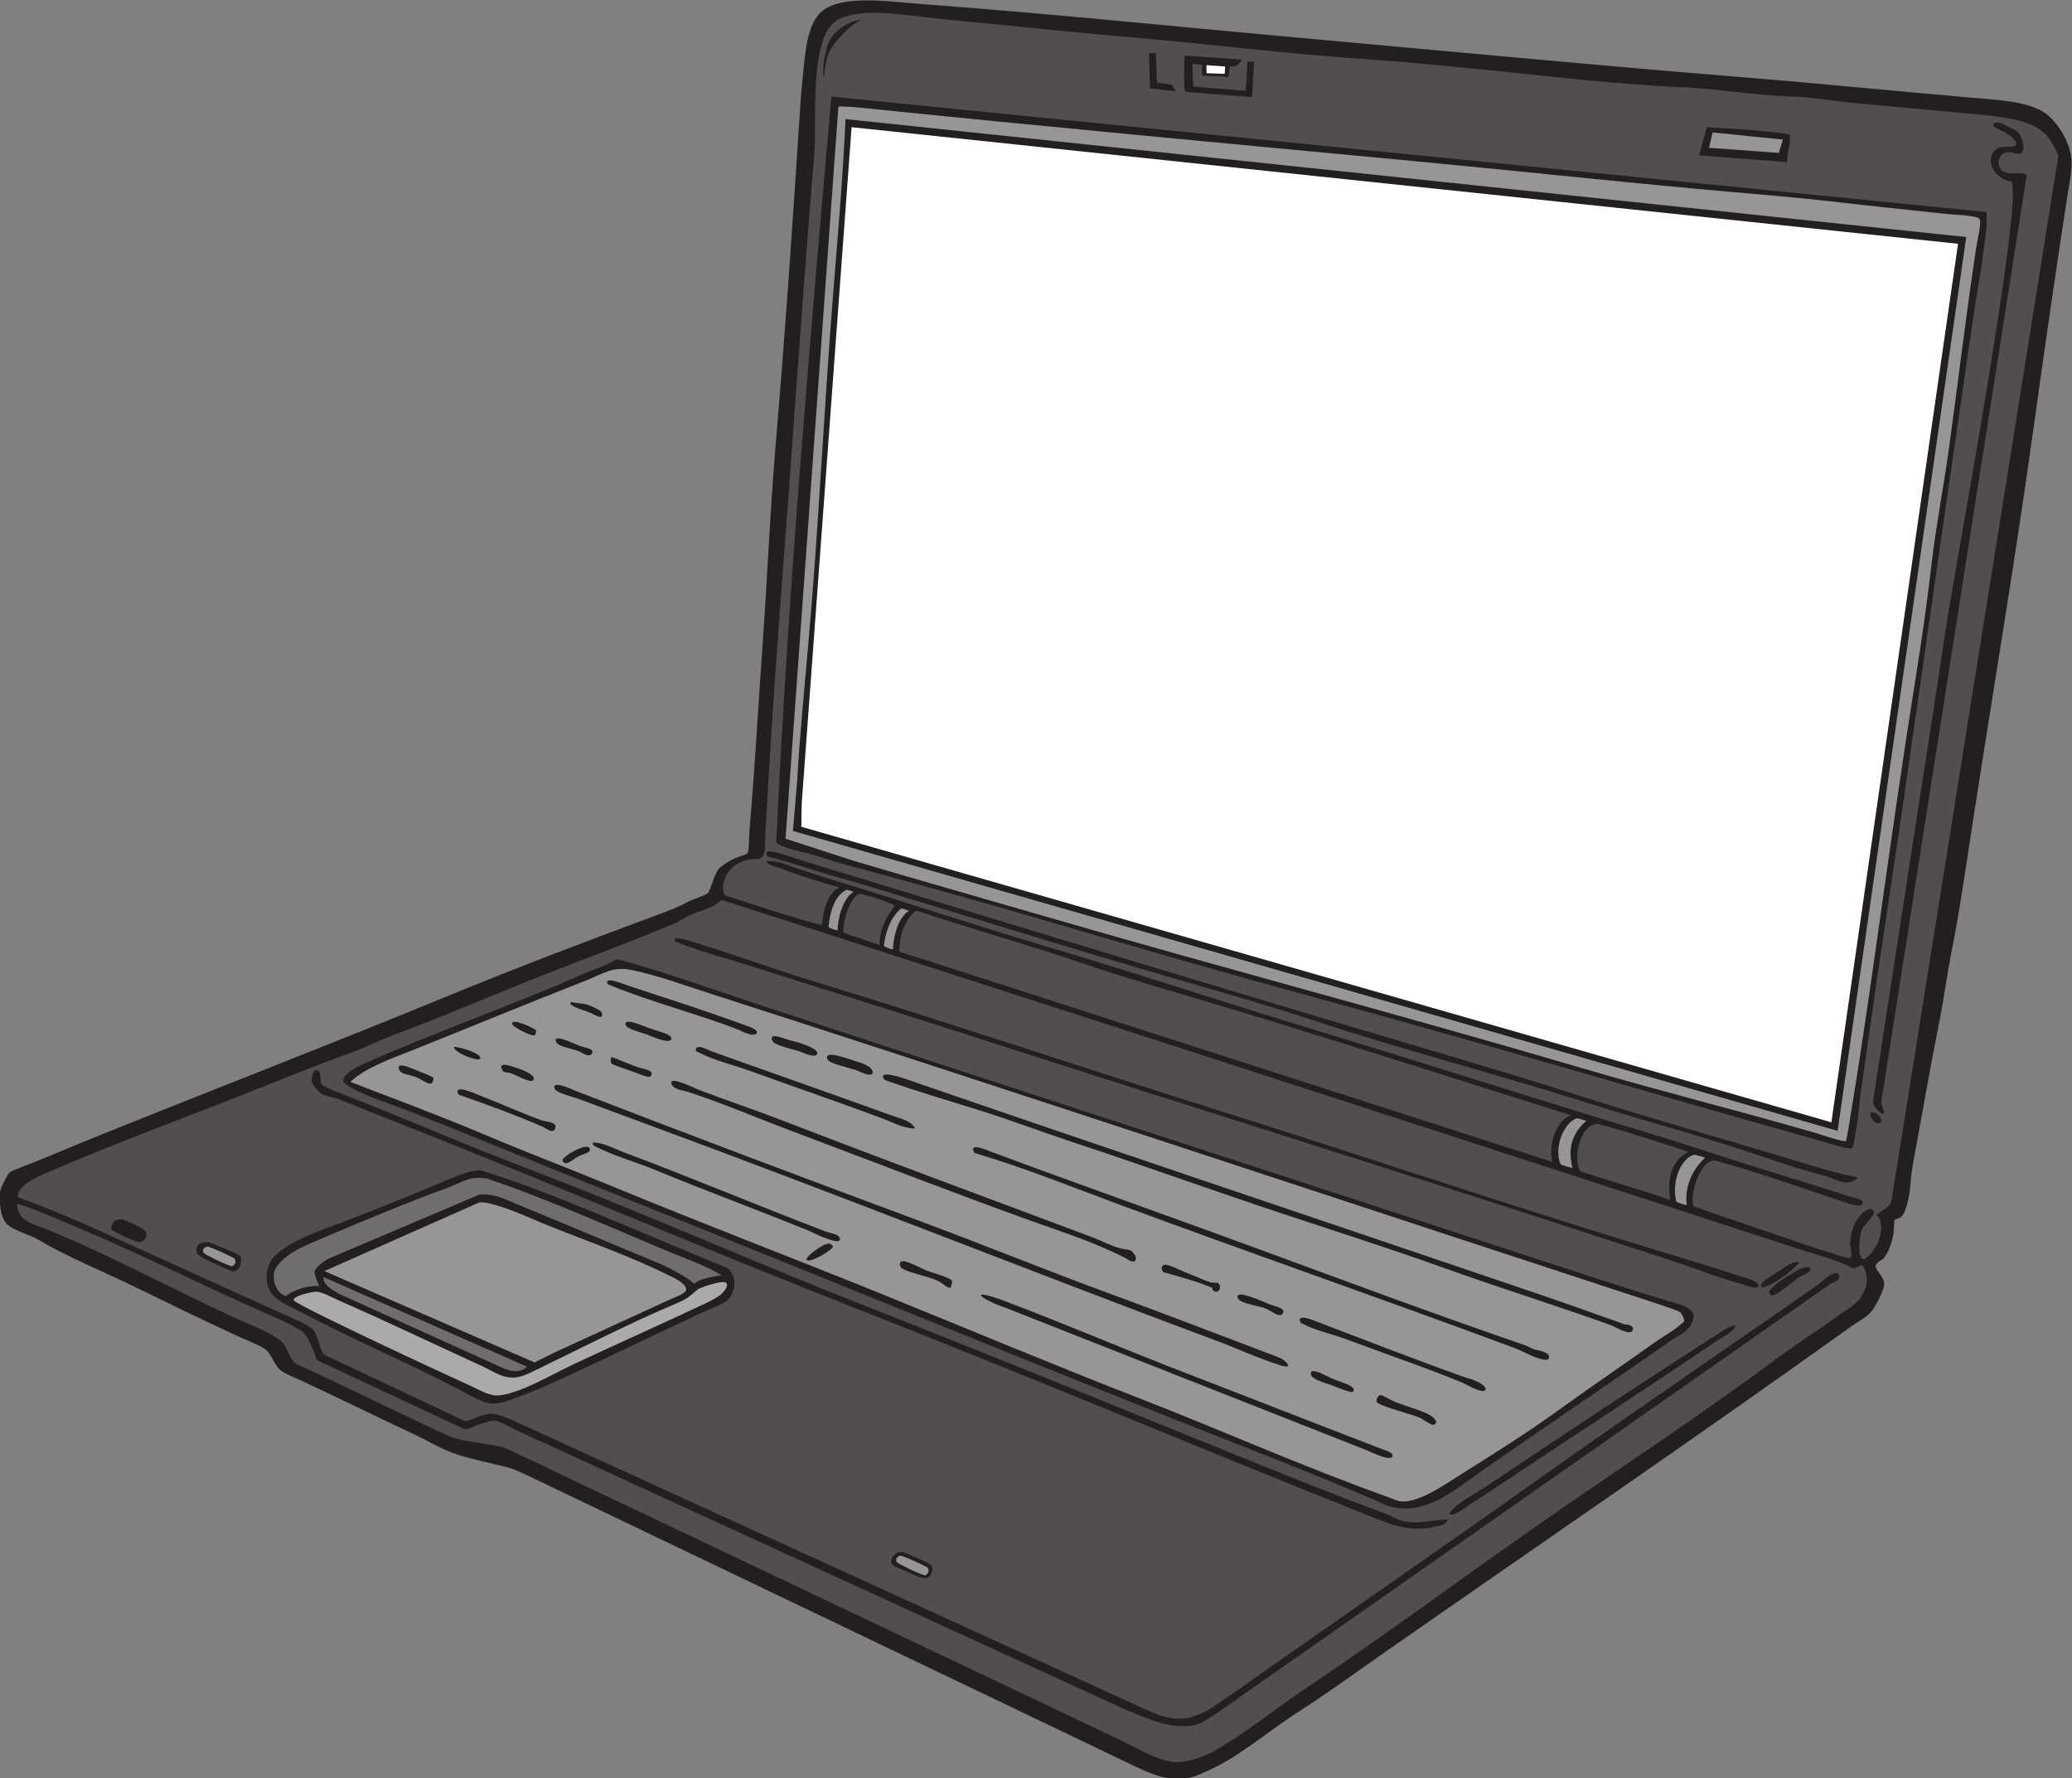 <?xml version="1.0" encoding="UTF-8" standalone="no"?>
<svg
   xmlns:dc="http://purl.org/dc/elements/1.1/"
   xmlns:cc="http://creativecommons.org/ns#"
   xmlns:rdf="http://www.w3.org/1999/02/22-rdf-syntax-ns#"
   xmlns:svg="http://www.w3.org/2000/svg"
   xmlns="http://www.w3.org/2000/svg"
   viewBox="0 0 853.12 732.053"
   height="732.053"
   width="853.12"
   xml:space="preserve"
   id="svg2"
   version="1.1"><rect x="0" y="0" width="853.12" height="732.053" fill="#808080" stroke="none"/><defs
     id="defs6" /><g
     transform="matrix(1.333,0,0,-1.333,0,732.053)"
     id="g10"><g
       transform="scale(0.1)"
       id="g12"><path
         id="path14"
         style="fill:#231f20;fill-opacity:1;fill-rule:evenodd;stroke:none"
         d="m 0,1773.61 c -0.996,11.33 -2.754,29 2.398,45.59 1.727,5.57 6.926,16.82 11.996,26.41 16.016,30.21 13.024,26.28 50.402,40.79 77.027,29.92 162.613,66.78 235.199,96 360.727,145.28 719.034,283.53 1080.004,432.01 227.6,93.61 436.12,172.25 676.8,261.6 19.22,7.13 43.5,17.15 64.8,28.79 20.15,11.01 56.16,20.51 64.79,28.81 8.77,8.4 18.02,56.11 33.61,74.39 9.18,10.77 27.77,21.29 40.8,28.8 9.83,5.67 45.45,16.14 48,19.2 5.04,6.08 4.85,57.18 7.2,84 14.79,168.87 26.61,380.2 38.39,544.8 16.7,233.1 24.45,436.17 43.21,655.2 27.08,316.21 49.04,638.32 69.6,952.8 3.33,51.04 6.1,102.22 12,158.4 9.55,91.07 14.24,182.14 74.4,216 69.6,39.19 201.28,18.73 292.79,12 388.26,-28.56 781.34,-69.36 1156.8,-103.2 453.07,-40.82 947.76,-87.97 1375.21,-122.39 224.93,-18.12 469.56,-42.63 698.4,-62.41 88.58,-7.65 189.96,-11.51 242.4,-50.4 36.31,-26.92 75.64,-87.36 79.2,-144 1.96,-31.27 -6.3,-68.63 -12.01,-105.6 -36.57,-236.98 -73.83,-494.75 -105.59,-724.8 -51.7,-374.38 -127.52,-826.88 -189.61,-1228.8 -20.82,-134.85 -38.55,-262.29 -64.8,-393.6 -13.4,-67.11 -22.27,-137.52 -35.99,-206.4 -26.92,-135.08 -48.08,-258.08 -74.4,-400.8 -5.75,-31.2 -12.23,-62.15 -14.4,-96 -2.46,-38.22 -13.81,-100.07 -33.6,-110.4 -2.11,-1.09 -15.51,-4.8 -16.8,-7.2 -0.8,-1.48 -0.31,-35.6 -4.81,-52.8 -6.34,-24.29 -11.14,-41.56 -26.39,-62.4 -7.29,-9.95 -25.04,-13.28 -26.41,-26.4 -1.16,-11.24 25.65,-34.37 26.41,-52.8 0.89,-21.74 -29.08,-75.08 -40.8,-88.8 -13.6,-15.9 -39.61,-29.27 -62.4,-45.6 C 5238.67,1051.81 4744.76,715.195 4260,376.797 4178.77,320.098 4094.08,258.184 4005.6,201.602 3916.9,144.895 3822.41,61.809 3727.2,21.602 3712.66,15.461 3688.26,1.992 3664.8,0 3645,-1.68 3620.73,-1.309 3609.6,0 3562.67,5.52 3502.36,38.992 3438.16,68.977 L 1627.2,936.008 c -21.63,10.418 -46.14,20.965 -62.4,24.93 -48.84,11.933 -97.92,21.757 -148.8,37.46 -47.7,14.742 -92.09,42.822 -139.2,64.802 -112.31,52.41 -223.6,107.39 -343.202,163.2 -24.606,11.48 -52.465,21.91 -67.203,33.6 -19.145,15.2 -30.063,55.54 -50.395,67.2 -28.719,16.47 -64.648,29.82 -98.402,45.6 -97.758,45.7 -201.528,95.68 -300,144 -97.602,47.91 -205.356,90.63 -295.2,144 -32.539,19.34 -75.125,28.2 -98.398,48 -18.438,15.68 -22.461,47.13 -24,64.81 v 0" /><path
         id="path16"
         style="fill:#979696;fill-opacity:1;fill-rule:evenodd;stroke:none"
         d="m 628.801,1622.4 c -6.071,11.01 5.547,20.51 13.574,19.12 9.484,-1.64 63.563,-25.91 81.434,-36.13 9.203,-12.89 -2.454,-23.25 -8.106,-24.46 -33.113,10.78 -84.879,37.78 -86.902,41.47 v 0" /><path
         id="path18"
         style="fill:#706d6e;fill-opacity:1;fill-rule:evenodd;stroke:none"
         d="m 2229.6,1552.8 c -4.15,-0.24 -69.21,-7.24 -85.44,-26.4 -8.64,14.58 -87.68,54.99 -101.76,60.8 -145.69,60.12 -294.85,123.54 -444,184.79 -38.79,15.94 -70.85,33.92 -117.6,30.41 l -465.78,-197.69 c -12.13,-6.24 -38.997,-24.1 -43.575,-40.46 3.067,-20.9 9.18,-31.55 15.176,-44.62 -36.586,2.48 -74.387,-9.52 -103.492,-30.33 -28.074,4.65 -46.25,52.34 -33.535,81.39 26.496,51.17 102.386,78.29 158.406,102.11 116.79,49.69 253.48,106.56 369.6,148.8 50.07,18.22 73.04,40.62 128.62,29.51 186.24,-62.54 387.17,-153.22 562.58,-226.31 54.6,-22.75 111,-41.41 160.8,-72 v 0" /><path
         id="path20"
         style="fill:#abaaaa;fill-opacity:1;fill-rule:evenodd;stroke:none"
         d="m 907.195,1476.01 c -3.882,13.38 60.028,27.47 72.004,26.39 18.164,-1.65 55.421,-21.84 76.801,-31.2 148.02,-64.8 284.46,-130.84 434.4,-199.2 34.41,-15.69 64.14,-40.28 108,-33.6 8.69,1.33 28.83,8.64 40.8,14.4 127.97,61.59 296.14,148.24 439.2,208.8 47.58,20.14 44.87,21.47 76.8,48 6.56,5.46 81.19,31.78 88.8,19.2 8.85,-14.63 -22.11,-38.74 -21.6,-38.4 -14.76,-10.09 -35.82,-20.37 -38.4,-21.6 -131.88,-62.59 -269.96,-123.7 -405.6,-187.2 -55.66,-26.05 -108,-56.13 -158.4,-76.8 -29.02,-11.9 -72.99,-27.38 -98.4,-21.6 -26.17,5.95 -51.53,21.31 -79.2,33.6 -46.38,20.59 -526.494,243.09 -535.205,259.21 v 0" /><path
         id="path22"
         style="fill:#706d6e;fill-opacity:1;fill-rule:evenodd;stroke:none"
         d="m 999.711,1547.41 628.069,-276.46 c -23.42,-24.81 -60.53,-9.26 -70.18,-6.15 l -482.4,218.4 c -11.95,5.35 -82.47,33.69 -75.489,64.21 v 0" /><path
         id="path24"
         style="fill:#979696;fill-opacity:1;fill-rule:evenodd;stroke:none"
         d="m 1001.92,1566.22 478.88,212.18 c 28.58,3.7 112.49,-29.06 139.2,-40.8 143.38,-62.96 295.76,-110.63 441.12,-182.4 10.69,-5.28 62.18,-26.61 58.08,-48 -2.07,-10.77 -39.13,-23.85 -55.2,-31.19 -123.21,-56.36 -230.9,-106.45 -355.2,-163.21 l -57.6,-28.8 -649.28,282.22 v 0" /><path
         id="path26"
         style="fill:#979696;fill-opacity:1;fill-rule:evenodd;stroke:none"
         d="m 2426.39,2901.6 163.21,2260.8 c 2.09,1.72 41.82,-0.53 59.99,-2.4 563.41,-57.96 1150.84,-112.28 1716.01,-165.6 286.26,-27.01 582.97,-59.01 880.79,-86.4 139.93,-12.86 291.5,-24.27 432.01,-40.8 101.24,-11.91 218.29,-23.61 331.2,-36 34.79,-3.82 98.91,-4.03 105.6,-16.8 5.4,-10.3 -7.77,-65.66 -12.01,-93.6 -29.92,-197.37 -57.83,-430.87 -83.99,-619.2 -16.23,-116.81 -39.49,-234.83 -52.81,-350.4 -13.64,-118.45 -30.65,-237.07 -50.39,-360 -34.36,-213.86 -71.39,-471.82 -105.6,-712.8 -29.74,-209.4 -58.31,-413.86 -93.6,-626.4 -2.11,-12.72 -4.4,-30.8 -7.2,-45.6 -3.27,-17.24 -7.56,-38.66 -7.21,-38.4 -6.71,-4.8 -73.13,18.39 -100.79,26.4 -244.88,70.93 -480.53,129.35 -717.6,199.21 -552.35,162.73 -1087.95,303.22 -1639.2,463.19 -197.63,57.36 -409.07,117.24 -612,177.6 l -206.41,67.2 z m 22.91,23.81 L 5676,1999.2 6073.35,4759.69 2611.5,5124 c -7.85,-182.87 -24.34,-364.74 -38.7,-547.2 -29.5,-374.57 -44.21,-715.46 -76.8,-1082.4 -11.11,-125.04 -26.06,-280.17 -33.6,-412.8 l -13.1,-156.19 v 0" /><path
         id="path28"
         style="fill:#979696;fill-opacity:1;fill-rule:evenodd;stroke:none"
         d="m 2615.45,2743.92 c 4.45,-0.99 16.57,-4.15 21.04,-6.72 -37.92,-21.83 -50.2,-97.32 -49.02,-119.15 -8.31,1.57 -24.52,6.7 -28.4,10.79 2.57,29.81 13.47,96.25 56.38,115.08 v 0" /><path
         id="path30"
         style="fill:#524e4f;fill-opacity:1;fill-rule:evenodd;stroke:none"
         d="m 2716.8,2572.8 c -22.6,8.33 -92.57,30.7 -111.04,38.99 -5.58,23.46 17.97,109.75 48.63,119.41 9.59,1.66 106.09,-29.99 108.01,-35.99 1.72,-5.41 -46.55,-51.3 -45.6,-122.41 v 0" /><path
         id="path32"
         style="fill:#524e4f;fill-opacity:1;fill-rule:evenodd;stroke:none"
         d="m 4852.79,2047.2 c -53.87,-17.86 -69.69,-105.22 -57.59,-144 l -2016.64,649.37 c -0.66,19.14 -0.29,81.62 48.64,125.83 6.1,1.69 42.26,-12 64.8,-19.2 141.04,-45.02 307.89,-93.35 441.59,-139.2 167.52,-57.44 344.45,-105.9 508.8,-156 336.32,-102.52 672.66,-210.8 1010.4,-316.8 v 0" /><path
         id="path34"
         style="fill:#ffffff;fill-opacity:1;fill-rule:evenodd;stroke:none"
         d="m 3727,5265.72 -0.5,24.81 57.63,-4.2 -1.18,-22.55 -55.95,1.94 v 0" /><path
         id="path36"
         style="fill:#524e4f;fill-opacity:1;fill-rule:evenodd;stroke:none"
         d="m 5215.2,1934.4 c -49.02,-24.31 -68.1,-80.27 -55.56,-149.02 -34.97,14.5 -258.66,81.1 -277.82,89.02 -24.21,31.76 -4.27,144.42 52.31,146.16 66.29,-15.03 216.33,-64.99 281.07,-86.16 v 0" /><path
         id="path38"
         style="fill:#524e4f;fill-opacity:1;fill-rule:evenodd;stroke:none"
         d="m 5796,1740 c 16.92,-16.26 20.2,-45.37 4.8,-83.99 -7.91,-19.84 -35.61,-56.31 -45.6,-52.81 -19.91,6.99 -10.94,74.74 -4.8,88.8 10.32,23.68 44.26,46.46 35.99,60 -10.53,17.28 -36.98,-9.88 -40.79,-14.4 -20.27,-24.06 -28.67,-48.73 -31.21,-86.4 -0.15,-2.38 7.4,-38.21 2.41,-43.2 -5.76,-5.77 -48.62,10.26 -62.41,14.4 -51.82,15.56 -385.43,129.83 -423.82,144.27 -12.16,37.32 20.26,137.67 62.97,141.2 93.37,-20.81 326.9,-104.67 406.46,-129.47 7.32,-2.29 46.37,-17.93 52.79,-4.79 7.67,15.64 -28.43,19.23 -43.19,23.99 -37.54,12.12 -109.62,35.35 -151.2,48.01 -118.54,36.06 -210.44,65.12 -319.2,100.79 -104.41,34.24 -215.88,66.55 -319.2,98.4 -290.48,89.55 -568.21,177.97 -852,264 -286.36,86.81 -565.51,179.97 -849.6,264 -213.24,63.08 -424.99,134.26 -638.4,199.2 -34.82,10.59 -70.68,22.29 -105.61,33.6 -34.95,11.33 -69.84,29.61 -108,26.4 9.1,-15.14 31.31,-16.79 50.41,-24 13.39,-7.47 124.9,-43.94 176.1,-56.74 -39.32,-18.69 -53.04,-85.21 -53.7,-116.29 -44.38,6.96 -274.41,83.87 -300,91.43 -16.89,24.88 -0.04,106.61 91.19,112.8 38.18,-6.2 31.35,34.02 33.61,74.41 12.82,229.71 26.2,448.83 45.6,700.78 32.54,422.74 67.67,946.19 105.6,1401.61 8.5,102.1 -17.39,358.46 69.6,412.8 56.25,35.11 170.17,22.4 235.2,14.4 92.68,-11.41 186.37,-19.78 278.4,-28.81 125.88,-12.32 255.08,-25.87 374.39,-35.99 258.01,-21.9 499.52,-52.9 748.8,-69.6 111.42,-7.46 220.27,-18.35 328.81,-28.8 208.78,-20.11 423.4,-47.98 643.19,-57.6 114.59,-5.01 224.14,-24.93 340.8,-28.79 60.9,-2.03 123.24,-13.12 184.81,-19.21 115.25,-11.4 238.99,-21.67 364.8,-33.6 93.73,-8.89 190.84,-15.92 237.6,-67.19 10.58,-11.61 33.82,-51.21 36,-64.81 l -516,-3230.4 c -9.8,-17.66 -25.1,-22.86 -45.6,-38.4 z M 3659.12,5320.25 c -0.7,-7.86 -1.49,-42.07 -1.52,-45.05 -0.16,-17.27 -1.51,-57.66 4.25,-67.17 32.7,-3.15 184.24,-14.26 205.45,-16 l 6.29,109.57 -20.66,-0.4 -4.83,-90.03 c -30.63,2.99 -130.93,10.04 -162.57,13.53 -0.34,19.53 -3.32,46.73 -1.53,69.7 l 28.79,-2.4 v -33.6 l 82.6,-4.26 2.59,32.19 c 8.69,1.95 13.68,0.33 18.62,1.24 4.36,1.46 18.67,15.3 19.88,20.12 l -177.36,12.56 z M 5527.2,1912.8 c -211.93,64.01 -422.55,122.88 -631.2,189.6 -277.08,88.62 -558.61,169.34 -842.41,254.4 -525.28,157.45 -1051.25,316.79 -1576.79,477.6 -17.54,5.37 -99.09,35.6 -108,26.4 -2.22,-2.29 -0.81,-13.6 2.4,-14.4 70.48,-17.52 139.87,-42.6 211.2,-62.4 69.64,-19.33 139.2,-41.26 208.8,-62.4 281.93,-85.62 563.55,-172.62 844.8,-254.4 141.29,-41.07 283.86,-81.26 422.4,-127.2 277.69,-92.07 565.66,-165.61 844.79,-254.39 138.99,-44.21 283,-83.35 422.41,-127.21 104.72,-32.94 208.44,-71.6 312,-98.4 28.45,-7.36 71.34,-38.89 100.8,-4.8 -71.36,14.03 -141.79,36.64 -211.2,57.6 z M 2496,2856 c 37.94,-10 73.2,-23.1 103.2,-31.2 213.44,-57.62 422.71,-115.41 626.4,-175.2 289.48,-84.98 552.19,-161.54 832.8,-237.6 507.08,-137.43 1055.3,-301.36 1557.6,-441.6 22.03,-6.15 97.25,-31.33 105.6,-24 2.61,2.29 14.81,73.4 16.8,88.8 2.78,21.54 5.84,60.54 9.6,86.4 27.97,192.27 51.46,362.44 79.2,544.8 76.69,504.36 140.72,979.23 213.6,1471.2 25.68,173.34 50.74,363.51 79.2,530.4 4.82,28.34 11.41,89.44 16.8,127.2 l -0.93,41.73 L 2568,5193.43 C 2500.13,4420.45 2434.33,3669.9 2397.6,2892 c 0.09,-13.8 85.09,-32.49 98.4,-36 z m 63.55,2504.38 c -12.26,-27.33 -20.3,-80.22 -15.2,-111.58 4.81,57.93 17.24,92.62 37.02,113.13 25.08,29.08 42.94,48.46 76.54,67.95 -32.37,-1.47 -82.52,-31.4 -98.36,-69.5 z m 1014.04,-123.73 -3.22,91.35 -21.52,-0.76 3.08,-108.44 79.34,-8.55 c -6.06,11.8 -9.37,14.02 -10.45,19.94 l -47.23,6.46 z m 1674.65,-224.52 271.57,-21.06 c 0.19,30.52 12.42,55.27 8.12,85.48 -59.66,11.29 -200.38,19.54 -256.05,22.53 l -23.64,-86.95 z M 5810.4,2028 c 4.61,9.4 -17.55,35.47 -33.6,26.41 -2.2,-18.63 25.2,-43.5 33.6,-26.41 z m 9.6,26.41 -9.6,31.2 449.66,2865.03 c -7.74,10.12 -47.77,3.83 -63.26,7.76 -33.71,8.56 -28.16,55.54 -2.41,62.4 20.12,5.36 36.91,-9.96 48,-2.4 13.46,9.17 7.95,43.53 -7.19,62.4 -6.59,8.2 -18.22,13.38 -36,21.6 -4.73,2.18 -36.71,20.39 -43.2,4.8 -3.08,-7.38 32.44,-21.09 40.8,-26.4 12.54,-7.98 37.48,-25.98 28.8,-38.4 -4.04,-5.78 -43.62,-1.98 -52.81,-7.2 -51.25,-29.13 -11.55,-99.99 40.13,-103.43 38.7,-58.73 -181.74,-1236.23 -203.32,-1384.57 -34.83,-239.4 -73.53,-475.22 -108,-703.2 l -116.43,-755.09 c 1.78,-15.65 25.8,-43.54 34.83,-34.5 v 0" /><path
         id="path40"
         style="fill:#979696;fill-opacity:1;fill-rule:evenodd;stroke:none"
         d="m 1082.4,2150.4 c 46.86,45.19 130.43,73.24 199.2,100.8 177.51,71.14 343.63,139.94 525.6,211.2 54.33,21.28 84.94,46.08 144,33.61 83.86,-17.73 158.09,-45.67 240,-72.01 199.19,-64.05 404.91,-130.8 607.2,-196.8 740.15,-241.47 1478.55,-486.06 2222.4,-729.6 41.2,-13.49 103.85,-33.66 151.19,-50.4 6.32,-2.23 15.67,-5.95 19.21,-9.6 2.73,-2.81 9.7,-17.32 9.6,-16.8 2.54,-13.02 3.46,-8.05 -12,-21.6 -22.3,-19.55 -50.98,-34.36 -76.81,-52.8 -98.68,-70.42 -203.63,-141.38 -300,-211.2 -98.47,-71.34 -201.06,-134.84 -306.65,-201.595 -46.51,-29.433 -117.61,-78.664 -170.95,-79.203 -16.52,-0.172 -32.76,8.782 -55.19,16.797 -257.84,92.192 -510.41,205.151 -760.8,302.411 -271.04,105.27 -535.49,216.75 -806.4,326.39 -269.56,109.09 -542.5,212.94 -811.2,324 -133.97,55.38 -270.14,106.77 -403.2,163.2 -137.24,58.2 -279.15,110.61 -415.2,163.2 z m 203.99,14.4 c 12.79,-4.94 35.25,-22.87 45.61,-19.19 7.48,2.64 6.52,18.27 7.2,16.79 -1.97,4.28 -32.1,15.7 -40.8,19.2 -14.01,5.64 -37.48,15.16 -43.2,16.8 -16.07,4.63 -29.2,4.84 -21.6,-12 5.43,-12.04 32.49,-13.73 52.79,-21.6 z m 196.81,57.6 c 6.51,15.2 -64.15,37.17 -81.6,36 1.09,-17.92 76.82,-47.14 81.6,-36 z m -62.4,-112.8 c 74.42,-25.97 178.83,-63.89 256.8,-98.4 8.59,-3.8 28.42,-21 36,-7.2 12.28,22.39 -25.55,22.93 -36,26.4 -50.99,16.96 -127.89,51.9 -192,76.8 -17.53,6.8 -87.92,38.91 -69.6,4.8 1.5,-2.79 1.51,-1.25 4.8,-2.4 z m 158.4,67.2 c 12.68,-3.71 57.94,-30.85 67.19,-21.59 14.38,14.36 -34.36,33.13 -43.19,35.99 -26.36,8.54 -64.18,23.05 -52.81,-2.4 5.13,-11.46 10.67,-6.68 28.81,-12 z m 72,117.61 c 3.02,1.46 5.25,11.81 4.8,14.39 -1,5.59 -74.77,40.4 -74.4,21.6 0.19,-9.81 60.25,-40.54 69.6,-35.99 z M 1788,2097.6 c 72.93,-26.8 146.11,-54.36 213.6,-79.2 589.92,-217.14 1174.9,-450.7 1761.59,-669.6 59.52,-22.2 128.58,-54.44 194.41,-74.4 41.03,-12.44 11.38,16.34 0,21.61 -12.83,5.92 -27.5,11.19 -36,14.39 -168.85,63.75 -334.37,127.71 -496.8,187.2 -191.4,70.1 -380.01,147.31 -571.2,218.41 -363.87,135.3 -711.81,266.08 -1072.8,405.59 -14.12,5.46 -77.84,36.54 -67.2,7.2 4.5,-12.4 55.03,-24.08 74.4,-31.2 z m 2.39,146.4 c 14.43,-6.49 30.39,-20.45 38.41,-4.8 7.08,13.84 -19.6,15.94 -36,21.6 -18.27,6.31 -88.22,42.7 -74.4,12 6.19,-13.75 52.12,-19.85 71.99,-28.8 z m -4.79,-324 c 20.27,10.25 39.89,11.07 36,24 -6.83,22.71 -86.98,-25.25 -84,-36 6.29,-22.72 34.22,5.03 48,12 z m 43.2,441.6 c 4.75,-2.1 40.01,-24.75 28.8,4.8 -2,5.26 -30.58,17.97 -40.8,21.6 -16.9,6 -37.27,5.07 -52.8,9.6 -0.13,-3.07 -3.08,-3.32 -2.4,-7.2 15.58,-12.7 45.69,-19.27 67.2,-28.8 z m 9.6,-410.4 c 59.47,-30.09 125.34,-47.75 189.6,-74.4 148.48,-61.57 320.69,-125.04 472.8,-187.2 4.65,-1.9 89.12,-45.03 93.59,-26.4 3.83,15.94 -33.93,21.4 -40.79,24 -211.24,80.16 -416.2,167.01 -624.01,244.8 -31.97,11.98 -62.98,30.78 -98.39,31.2 -0.89,-8.12 3.49,-10.13 7.2,-12 z m 43.2,499.2 c 117.44,-49.63 274.78,-90.5 400.8,-139.2 -4.68,1.81 47.68,-26.6 55.2,-9.6 4.66,10.56 -26.59,20.61 -36,24.01 -48.65,17.57 -103.07,36.48 -144,50.4 -64.96,22.07 -139.85,45.81 -211.21,69.6 -22.18,7.39 -81.76,32.91 -69.59,7.19 1.4,-2.96 1.67,-1.07 4.8,-2.4 z m 14.4,-247.2 c 16.02,-6.47 64.03,-22.52 79.11,-28.63 6.5,-2.62 29.23,-11.82 33.69,-7.37 17.68,17.68 -21.95,23.62 -31.2,26.41 -30.21,9.06 -66.06,26.5 -88.8,33.59 -4.88,-12.68 -3.74,-19.58 7.2,-24 z m 98.39,94.96 c 17.19,-6.04 78.34,-35 79.21,-13.36 0.54,13.5 -44.09,22.72 -67.21,31.21 -21.35,7.83 -77.59,33.14 -74.39,11.99 2.09,-13.86 43.16,-23.09 62.39,-29.84 z m 132,-178.96 c 109.42,-35.8 216.07,-81.9 324,-122.4 239.15,-89.68 484.83,-185.52 722.41,-271.19 106.96,-38.58 212.88,-71.63 309.59,-122.41 -3.52,1.86 17.3,-14.06 24,-4.8 7.59,10.49 -7.24,26.11 -4.79,21.6 -8.74,16.09 -21.72,10.95 -43.2,16.8 -27.27,7.44 -55.98,23.06 -84.01,33.6 -315.11,118.56 -635.87,236.18 -955.19,360 -81.12,31.46 -177.24,63.35 -261.6,96 -16.55,6.41 -89.71,43.27 -84,19.21 4.49,-18.93 40.64,-22.43 52.79,-26.41 z m 626.41,-72 c -186.64,67.66 -372.15,132.21 -559.2,199.2 -2.42,0.87 -37.27,20.92 -43.21,7.21 -4.26,-9.87 4.64,-10.68 7.21,-12.01 48.43,-25.06 106,-38.08 163.2,-58.75 128.71,-46.49 270.37,-95.32 398.4,-142.85 38.51,-14.3 70.5,-33.2 108,-33.6 -15.5,25.9 -47.34,30.99 -74.4,40.8 z m -282.7,197.3 c 11.73,-4.09 42.71,-19.68 52.3,-10.09 13.49,13.49 -35.72,31.36 -50.4,35.99 -15.14,4.78 -26.06,6.3 -43.2,12 -17.35,5.78 -54.12,19.9 -43.2,-4.8 6.81,-15.4 61.84,-25.19 84.5,-33.1 z M 2572.8,1644 c -0.09,0.29 -8.76,6.98 -12,7.2 -17.69,1.22 -75.16,-42.33 -69.6,-50.4 8.48,-12.32 85.28,31.97 81.6,43.2 z m 75.07,541.34 c 9.72,-3.64 35.7,-17.91 44.93,-10.93 5.81,4.38 2.34,14.36 -7.2,21.6 -8.08,6.12 -22.49,12.06 -28.8,14.12 -22.99,7.45 -58.37,18.98 -72,21.87 -19.91,4.21 -35.5,3.49 -28.8,-12 6.07,-14.03 66.09,-24.99 91.87,-34.66 z m 88.13,-30.13 c 96.66,-34.12 195.37,-63.19 292.8,-93.61 96.79,-30.22 191.74,-66.72 288,-98.4 190.02,-62.56 380.7,-131 575.99,-196.8 190.19,-64.08 387.48,-125.79 578.41,-194.4 162.73,-58.48 336.28,-112.32 504,-172.8 14.09,-5.08 58.17,-33.56 67.19,-16.8 9.91,18.4 -26.53,20.12 -23.99,19.2 -80.12,28.89 -186.1,66.36 -252.01,88.8 -663.81,226.04 -1315.47,443.45 -1970.39,669.6 -7.82,2.7 -87.15,29.76 -64.8,-2.4 0.28,-0.41 4.33,-2.23 4.8,-2.39 z m 204,-619.2 c -3.95,10.04 -67.81,27.53 -76.8,31.19 -14.22,5.8 -67.46,35.22 -79.2,28.81 -8.48,-4.63 -3.62,-18.05 2.39,-21.61 26.8,-15.81 73.86,-21.61 110.41,-38.39 16.46,-7.57 25.08,-21.5 40.8,-21.61 -2.31,7.25 5.66,13.3 2.4,21.61 z m 74.39,393.59 c 150.33,-44.58 296.89,-103.88 444.01,-158.4 402.76,-149.26 815.27,-292.29 1216.8,-441.6 26.02,-9.68 55.41,-26.89 79.19,-33.59 13.95,-3.94 25.25,-6.52 28.8,0 11,20.08 -38.76,26.36 -45.59,28.79 -7.35,2.61 -16.08,8.44 -26.4,12 -280.97,96.85 -536.3,191.44 -811.2,292.8 -277.92,102.47 -557.64,200.34 -837.6,304.8 -4.47,1.67 -74.87,32.6 -52.81,-2.4 1.66,-2.62 1.36,-1.37 4.8,-2.4 z M 3108,1452 4221.6,1012.8 c 15.96,-6.51 71.81,-34.89 79.2,-19.195 5.46,11.595 -24.42,19.915 -28.81,21.595 -210.34,80.62 -402.67,156.56 -607.19,235.2 -190.76,73.35 -371.39,151.63 -561.6,223.21 -111.34,41.89 -83.96,9.26 4.8,-21.61 z m 487.2,110.4 c 39.24,-11.13 109.81,-30.15 148.8,-48 4.35,-1.99 -2.18,-5.92 4.8,-9.6 18.14,-9.57 25.34,13.91 14.39,24 -2.65,2.45 -18.44,0.73 -23.99,2.4 -16.9,5.09 -39.53,16.31 -72,28.8 -23.69,9.11 -64.24,32.16 -74.41,24 -5.08,-4.09 -5.83,-10.91 -2.39,-16.8 1.33,-2.27 2.04,-4.02 4.8,-4.8 z m 316.79,-112.8 c 11.31,-4.8 37.9,-26.9 48.01,-16.8 17.23,17.23 -19.97,24.09 -33.61,28.8 -12.15,4.21 -114.8,52.96 -103.2,21.6 6.67,-18.01 65.44,-23.69 88.8,-33.6 z m 110.4,-45.6 c 41.91,-22.05 94.37,-32.59 141.61,-50.39 116.75,-44.01 236.96,-84.29 352.8,-132.01 7.58,-3.12 59.9,-33.7 69.59,-24 9.9,9.89 -17.6,24.46 -21.59,26.4 -21.19,10.31 -25.39,8.93 -40.8,14.4 -143.92,51.1 -304.3,113.56 -453.6,170.4 -8.08,3.08 -69.36,30.15 -52.8,-2.4 0.17,-0.31 4.38,-2.18 4.79,-2.4 z m 88.81,-189.6 c 5.97,-2.13 62.84,-25.96 67.2,-21.6 16.42,16.43 -35.3,30.23 -50.4,36 -27.66,10.59 -45.34,22.59 -60,26.4 -16.84,4.38 -19.36,0.14 -19.2,-7.2 0.34,-16 50.97,-29.52 62.4,-33.6 z m 273.6,-100.79 c 11.72,-5.35 37.13,-26.2 45.6,-21.61 16.59,8.98 -8.75,27.94 -21.6,33.61 -39.3,17.3 -63.31,22.32 -98.4,35.99 -11.83,4.61 -41.51,22.2 -45.6,21.6 -8.96,-1.31 -15.5,-15.15 -12.01,-21.6 6.49,-11.94 111.92,-38.86 132.01,-47.99 v 0" /><path
         id="path42"
         style="fill:#524e4f;fill-opacity:1;fill-rule:evenodd;stroke:none"
         d="M 52.797,1773.23 C 83.242,1772.45 398.949,1630.85 422.402,1620 c 138.543,-64.06 280.825,-133.23 427.192,-196.8 32.203,-13.98 76.328,-35.94 89.488,-49.18 12.406,-12.5 21.895,-38.27 30.52,-56.42 3.816,-8.04 6.597,-22.94 9.597,-26.62 L 1435.2,1077.6 c 16.61,0.51 27.8,10.26 43.2,14.4 14.08,3.79 34.21,12.86 50.4,12 14.37,-0.77 40.94,-17.75 64.8,-28.8 l 1884,-864.001 c 51.1,-19.449 110.51,-50.203 170.4,-50.398 23.53,-0.078 30.14,-2.254 62.4,9.597 L 3754.36,198 5656.8,1528.8 c -1.28,-0.85 29.68,8.58 24,24 -9.41,25.55 -56.04,-21.9 -62.4,-26.4 C 5517.73,1455.24 5426.81,1393.29 5320.8,1320 5117.19,1179.24 4925.56,1046.9 4725.6,904.805 4444.29,704.883 4173.5,518.086 3892.79,321.602 c -29.28,-20.508 -57.74,-42.118 -88.79,-62.403 -35.95,-23.484 -61.36,-46.054 -100.81,-62.402 -50.14,-20.762 -91.37,-15.02 -146.39,7.207 L 1586.37,1103.93 c -23.17,10.78 -50.07,20.47 -64.77,21.68 -31.4,2.55 -65.87,-23.56 -86.4,-22.24 L 1000.8,1308 c -12.546,14.7 -18.905,59.07 -33.605,76.8 -12.316,14.87 -61.058,34.28 -91.199,48 -192.672,87.72 -377.566,171.32 -571.199,259.2 -78.391,35.56 -168.52,73.66 -250.332,102.49 1.109,36.86 52.586,59.15 89.535,75.11 223.004,96.4 454.832,180.17 681.598,271.2 87.488,35.12 176.212,70.43 261.602,100.8 43.78,15.58 87.06,38.72 132,55.2 131.45,48.22 266.07,106.25 396,158.41 156.23,62.7 314.8,120.26 463.2,182.39 21.15,8.86 39.51,22.72 60,31.2 26.24,10.87 37.2,11.24 62.4,24 9.84,4.99 26.69,18.89 28.8,19.2 62.85,-19.64 354.61,-114.19 424.79,-136.79 967.73,-311.85 1934.81,-625.97 2901.61,-940.81 45.81,-14.92 101.07,-28.87 148.8,-50.4 5.26,-2.37 16.61,-9.59 16.8,-9.6 16.58,-1.43 28.09,20.37 36,2.4 14.15,-32.17 10.64,-59.13 -9.6,-91.19 -15.83,-25.07 -47.53,-40.46 -74.41,-60 -58.03,-42.23 -123.65,-83.53 -182.39,-127.21 C 5250.85,1119.69 5008.54,961.262 4761.6,789.602 4510.7,615.195 4287.13,447.168 4034.39,278.398 3938.21,214.172 3841.54,133.32 3736.8,76.797 3704.26,62.414 3651.72,39.219 3597.6,55.207 3548.83,69.59 3506,95.945 3460.79,117.598 L 1558.13,1021.07 c -23.55,6.22 -48.72,8.94 -72.53,13.33 -40.56,7.49 -72.12,9.63 -103.2,24 -142.17,65.73 -282.77,135.32 -424.802,201.6 -17.672,8.25 -39.825,16.74 -48.004,24 -17.723,15.77 -19.832,43.96 -38.399,62.4 -6.886,6.85 -23.898,18.72 -33.597,24 -29.36,16 -62.379,29.12 -93.598,43.21 -201.301,90.78 -389.668,195.41 -597.605,280.79 -39.848,16.36 -92.207,24.01 -93.598,78.83 z m 394.586,-81.92 c -15.695,14.3 -59.82,31.27 -70.379,34.78 -23.637,0.65 -32.871,-10.35 -33.805,-31.69 15.942,-9.72 48.383,-27.14 84.805,-39.08 18.781,-0.7 32.168,21.84 19.379,35.99 z m 272.289,-126.8 c 24.414,3.19 26.965,30.84 23.773,48.83 -12.367,6.09 -88.343,40.23 -98.953,41.75 -27.269,3.86 -41.035,-12.23 -37.297,-30.29 3.766,-18.15 93.618,-51.44 112.477,-60.29 z m 122.691,-71.74 c 23.481,-25.5 44.067,-30.68 72.032,-45.57 161.655,-86 337.545,-160.76 499.205,-244.8 23.03,-11.98 68.49,-38.28 91.2,-43.2 41.38,-8.97 78.33,12.21 117.6,26.41 30.71,11.09 61.06,24.64 91.2,38.39 154.55,70.47 301.06,142.05 448.8,211.2 30.39,14.23 70.16,26.55 86.4,43.2 26.05,26.72 28.08,77.75 -4.8,98.4 -214.44,86.66 -555.47,239.95 -758.84,300.43 -37.68,0.33 -76.05,-18.59 -107.56,-31.62 -119.16,-49.34 -236.97,-98.02 -355.2,-141.61 -62.451,-23.02 -145.752,-55.05 -183.435,-101.78 -19.895,-32.43 -22.133,-81.67 3.398,-109.45 z M 4331.99,794.402 c -15.86,3.598 -33.32,15.207 -50.39,21.606 -124.99,46.785 -252.09,96.355 -369.61,143.992 -421.07,170.68 -829.58,337.43 -1252.79,504 -273.03,107.45 -556.59,231.07 -830.4,340.8 -137.09,54.93 -276.38,106.43 -420,165.6 -100.86,41.55 -202.85,83.67 -312,127.2 -28.21,11.25 -95.45,34.74 -103.202,45.6 -6.309,8.84 0.804,44.23 -16.801,43.2 -13.18,-0.76 -14.703,-31.73 -14.395,-33.6 1.516,-9.33 23.95,-35.95 33.598,-40.8 15.44,-7.75 36.85,-9.33 55.2,-16.79 52.16,-21.23 104.28,-42.01 156,-62.41 490.87,-193.51 957.07,-393.85 1452,-588 518.48,-203.39 1040.02,-423.35 1555.19,-628.792 66.49,-26.516 139.12,-60.5 220.81,-38.41 13.71,3.711 25.33,-0.137 38.39,21.601 -53.47,-0.793 -88.75,-16.777 -141.6,-4.797 z M 1063.2,2148 c 41.23,-35.02 131.51,-60.7 196.8,-86.4 204.97,-80.67 409.12,-165.68 607.2,-244.8 673.13,-268.88 1344.82,-546.03 2020.8,-811.19 116.4,-45.669 238.97,-95.813 352.8,-144.008 18.49,-7.832 35.34,-18.606 50.4,-21.602 101.44,-28.875 184.97,37.273 254.4,86.398 205.25,145.272 405.98,278.802 612,422.402 20.46,14.27 51.49,28.08 64.79,50.4 30.53,51.24 -24.15,61 -76.79,76.81 -111.49,33.47 -210.96,66.07 -316.8,100.79 -842.98,276.5 -1668.98,543.32 -2510.4,820.8 -120.75,39.82 -270.38,93.45 -386.4,124.8 -34.27,9.26 -20.65,8.67 -48,-4.8 -26.07,-12.83 -59.18,-23.76 -81.6,-33.6 -211.66,-92.8 -429.45,-169.53 -648.01,-264 -33.66,-14.55 -97.89,-42.66 -93.59,-64.79 0.58,-3.02 0.51,-5.61 2.4,-7.21 z m 1027.19,434.4 c 64.33,-27.56 135.99,-44.67 206.41,-67.19 208.53,-66.69 422.27,-132.55 628.8,-199.2 694.77,-224.23 1395.92,-442.23 2090.4,-669.61 75.57,-24.74 185.89,-59.54 256.79,-86.4 36,-13.63 69.39,-22.27 105.61,-33.6 14.31,-4.47 47.58,-18.22 52.8,-7.2 6.57,13.9 -38.82,25.75 -40.8,26.41 -119.02,38.96 -260.96,80.89 -372,115.19 -428.58,132.35 -834.16,269.24 -1260,403.2 -420.79,132.38 -839.33,273.54 -1257.6,400.8 -113.72,34.61 -247.37,84.22 -367.2,120 -8.67,2.59 -60.28,20.47 -48,0 1.7,-2.85 1.51,-0.98 4.79,-2.4 z M 2800.8,638.398 c 27.14,-12.39 67.06,-36.14 76.8,-4.793 9.97,32.098 -16.72,29.305 -34.93,42.95 -15.59,4.316 -47.34,22.246 -58.67,21.843 -22.58,-0.781 -33.58,-22.136 -31.2,-31.203 4.01,-15.23 27.86,-19.597 48,-28.797 z M 5304,1370.4 C 5065.2,1217.7 4823.04,1057.3 4588.8,900 c -32.14,-21.57 -86.79,-49.187 -108,-76.797 -3.1,-4.031 -6.97,-2.637 -2.4,-7.195 10.73,-10.735 50.91,22.351 64.79,31.187 22.75,14.485 38.43,24.844 55.21,36.008 237.9,158.197 480.67,316.057 712.8,472.807 17.44,11.77 42.22,20.83 50.4,43.19 -21.8,-1.98 -40.08,-17.6 -57.6,-28.8 z m 192,196.8 c -10.68,-7.21 -51.67,-31.43 -55.2,-40.8 -9.05,-24.02 37.21,2.58 40.8,4.8 26.6,16.5 59.64,40.76 76.8,62.41 -19.92,3.66 -41.55,-12.33 -62.4,-26.41 z m 21.6,-50.4 c 15.65,11.21 30.39,25.1 40.8,31.2 17.83,10.45 42.08,17.93 31.2,28.8 -2.75,2.75 -16.83,1.67 -26.41,-2.4 -9.65,-4.11 -29.85,-16.96 -45.59,-26.4 -20.98,-12.58 -58.13,-40.17 -52.8,-50.4 9.18,-17.67 36.87,7.8 52.8,19.2 v 0" /><path
         id="path44"
         style="fill:#ffffff;fill-opacity:1;fill-rule:evenodd;stroke:none"
         d="M 2630.39,5098.97 6048,4738.86 5656.8,2025.61 2475.07,2938.3 c 0.86,14.55 0.02,54.2 1.73,78.5 l 153.59,2082.17 v 0" /><path
         id="path46"
         style="fill:#979696;fill-opacity:1;fill-rule:evenodd;stroke:none"
         d="m 2784.45,2686.24 c 4.45,-0.99 18.6,-5.15 23.07,-7.73 -37.92,-21.84 -50.21,-97.33 -49.03,-119.15 -8.3,1.56 -24.52,6.69 -28.39,10.79 2.56,29.81 17.51,89.17 54.35,116.09 v 0" /><path
         id="path48"
         style="fill:#979696;fill-opacity:1;fill-rule:evenodd;stroke:none"
         d="m 4870.07,2038.3 c 4.53,-0.53 25.07,-6.24 29.79,-8.34 -66.23,-55.49 -47.31,-124.39 -42.95,-145.05 -8.41,0.7 -32.53,7.86 -36.81,11.53 -21.06,50.44 9.24,127.08 49.97,141.86 v 0" /><path
         id="path50"
         style="fill:#979696;fill-opacity:1;fill-rule:evenodd;stroke:none"
         d="m 5233.95,1925.68 c 4.53,-0.53 28.21,-7.28 32.93,-9.39 -61.02,-55.48 -60.88,-125.43 -56.52,-146.09 -8.42,0.7 -28.37,6.81 -32.65,10.48 -15.83,61.92 15.5,136.48 56.24,145 v 0" /><path
         id="path52"
         style="fill:#979696;fill-opacity:1;fill-rule:evenodd;stroke:none"
         d="m 5278.98,5035.26 10.79,47.38 217.36,-21.82 -12.74,-41.33 -215.41,15.77 v 0" /><path
         id="path54"
         style="fill:#979696;fill-opacity:1;fill-rule:evenodd;stroke:none"
         d="m 2769.81,667.715 c -6.07,11.008 5.55,20.508 13.57,19.121 9.49,-1.648 63.57,-25.906 81.44,-36.133 9.2,-12.89 -2.45,-23.254 -8.11,-24.465 -33.11,10.785 -84.87,37.778 -86.9,41.477 v 0" /></g></g></svg>